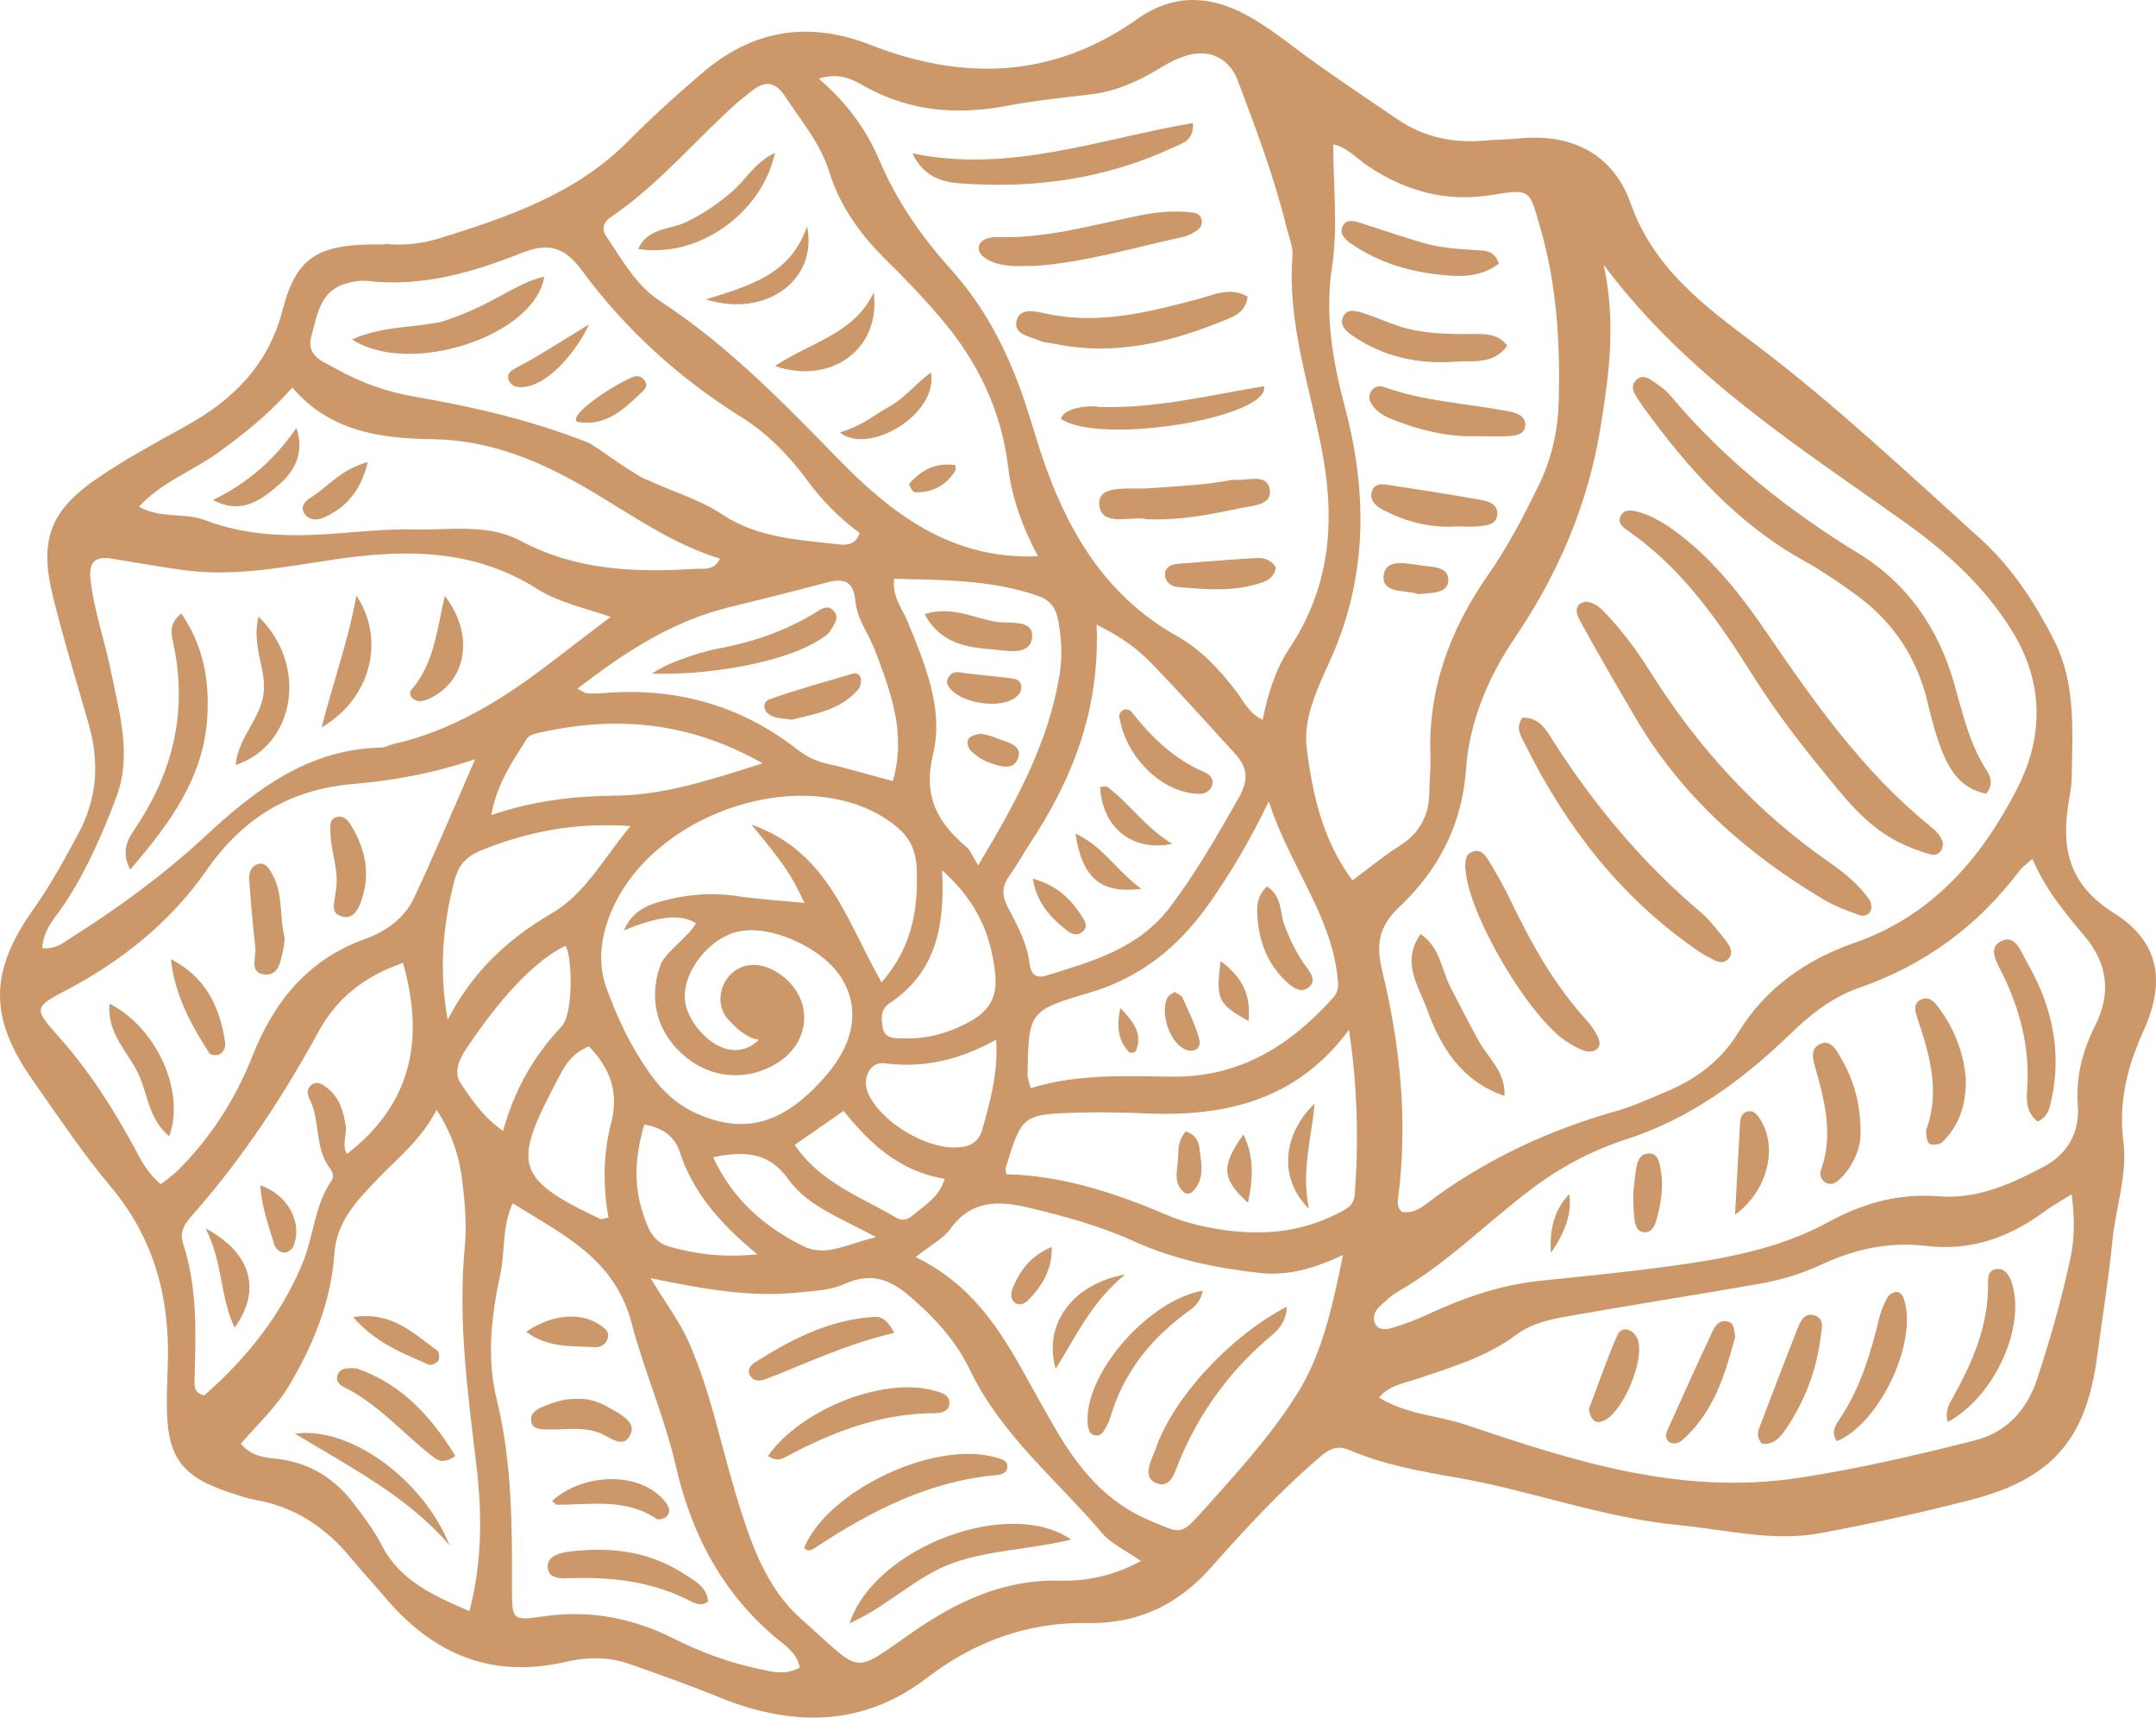 <?xml version="1.0" encoding="UTF-8"?> <svg xmlns="http://www.w3.org/2000/svg" width="118" height="94" viewBox="0 0 118 94" fill="none"><path d="M21.044 13.342C22.022 13.46 23.083 13.342 24.085 13.034C27.842 11.862 31.563 10.595 34.425 7.681C35.701 6.39 37.061 5.171 38.444 3.986C41.187 1.642 44.228 1.12 47.651 2.459C52.732 4.448 57.657 4.294 62.249 1.038C64.169 -0.324 66.161 -0.289 68.2 0.813C69.56 1.547 70.74 2.553 71.993 3.442C73.471 4.496 74.986 5.514 76.489 6.533C77.944 7.527 79.566 7.847 81.295 7.693C81.927 7.634 82.559 7.634 83.191 7.575C86.077 7.29 88.308 8.487 89.238 11.104C90.49 14.668 93.257 16.729 96.048 18.825C100.365 22.082 104.277 25.777 108.284 29.389C110.085 30.999 111.397 33.001 112.458 35.121C113.615 37.442 113.424 40 113.388 42.498C113.388 42.984 113.293 43.47 113.21 43.955C112.804 46.478 113.245 48.432 115.714 49.983C118.171 51.534 118.552 53.702 117.312 56.425C116.418 58.391 115.941 60.31 116.215 62.489C116.442 64.289 115.797 66.065 115.619 67.865C115.404 70.009 115.058 72.141 114.772 74.284C114.164 78.796 112.303 80.951 107.807 82.1C105.088 82.799 102.357 83.403 99.59 83.912C96.99 84.386 94.426 83.711 91.85 83.462C87.711 83.059 83.811 81.579 79.745 80.868C77.741 80.525 75.737 80.158 73.865 79.365C73.042 79.009 72.601 79.424 72.04 79.909C69.977 81.698 68.129 83.699 66.316 85.748C64.503 87.796 62.332 88.886 59.482 88.827C56.238 88.767 53.292 89.857 50.704 91.847C47.162 94.558 43.262 94.476 39.362 92.889C37.74 92.225 36.095 91.645 34.449 91.065C33.292 90.65 32.087 90.686 30.919 90.958C26.828 91.894 23.632 90.473 21.032 87.37C20.448 86.671 19.815 86.02 19.243 85.309C17.86 83.628 16.178 82.467 13.983 82.088C13.566 82.017 13.172 81.875 12.767 81.745C9.881 80.833 9.106 79.743 9.13 76.7C9.13 75.93 9.177 75.172 9.189 74.402C9.261 70.862 8.378 67.688 6.029 64.905C4.502 63.093 3.19 61.103 1.819 59.161C-0.614 55.703 -0.602 53.192 1.831 49.758C2.761 48.444 3.524 47.046 4.287 45.625C5.349 43.647 5.444 41.658 4.836 39.562C4.18 37.288 3.488 35.014 2.916 32.728C2.117 29.531 2.725 27.932 5.444 26.096C6.947 25.078 8.557 24.213 10.155 23.325C12.767 21.881 14.687 19.986 15.474 16.942C16.25 13.946 17.502 13.318 21.08 13.378L21.044 13.342ZM35.379 26.239C36.763 26.902 38.265 27.305 39.553 28.169C41.497 29.46 43.775 29.543 45.993 29.803C46.339 29.839 46.828 29.803 47.055 29.176C45.97 28.37 44.992 27.399 44.169 26.274C43.167 24.912 41.986 23.704 40.555 22.816C37.132 20.673 34.21 18.008 31.837 14.787C30.847 13.449 29.953 13.283 28.498 13.863C25.826 14.929 23.059 15.711 20.114 15.379C19.708 15.332 19.267 15.415 18.873 15.533C17.502 15.971 17.37 17.238 17.049 18.363C16.727 19.5 17.681 19.784 18.384 20.175C19.732 20.945 21.187 21.454 22.713 21.715C25.957 22.271 29.142 23.017 32.195 24.225C32.398 24.261 34.389 25.789 35.367 26.25L35.379 26.239ZM87.771 14.491C88.463 17.688 88.057 20.566 87.592 23.42C86.912 27.601 85.278 31.414 82.893 34.931C81.426 37.098 80.412 39.538 80.234 42.12C80.019 45.187 78.683 47.662 76.572 49.651C75.296 50.847 75.356 51.937 75.69 53.311C76.656 57.337 77.049 61.411 76.525 65.544C76.489 65.817 76.465 66.089 76.727 66.326C77.502 66.456 78.027 65.9 78.564 65.509C81.557 63.353 84.837 61.837 88.379 60.831C89.381 60.547 90.347 60.108 91.313 59.694C92.899 59.019 94.235 57.989 95.129 56.52C96.632 54.069 98.862 52.517 101.486 51.605C105.779 50.113 108.451 46.951 110.395 43.173C111.862 40.319 111.886 37.3 110.049 34.41C108.558 32.053 106.579 30.253 104.336 28.643C98.504 24.474 92.362 20.637 87.759 14.479L87.771 14.491ZM44.813 4.306C46.399 5.668 47.437 7.137 48.152 8.818C49.094 11.033 50.454 12.975 52.052 14.751C53.96 16.871 55.2 19.346 56.095 22.011C56.489 23.195 56.822 24.415 57.252 25.599C58.635 29.436 60.722 32.74 64.419 34.813C65.719 35.547 66.721 36.613 67.628 37.797C68.045 38.33 68.319 39.017 69.106 39.396C69.393 37.986 69.798 36.66 70.561 35.499C72.744 32.219 73.09 28.726 72.398 24.9C71.742 21.288 70.442 17.759 70.74 13.982C70.776 13.52 70.561 13.022 70.442 12.549C69.762 9.766 68.76 7.089 67.747 4.413C67.306 3.24 66.292 2.696 65.075 3.003C64.479 3.157 63.907 3.465 63.37 3.797C62.213 4.496 61.008 5.017 59.649 5.171C58.122 5.348 56.584 5.514 55.069 5.798C52.35 6.308 49.774 6.094 47.317 4.721C46.685 4.365 45.97 3.939 44.801 4.306H44.813ZM111.242 46.999C110.86 47.342 110.669 47.461 110.55 47.626C108.26 50.67 105.338 52.825 101.701 54.081C100.234 54.59 99.041 55.561 97.92 56.65C95.332 59.137 92.482 61.233 88.987 62.358C87.127 62.962 85.421 63.862 83.823 65.07C81.367 66.918 79.208 69.144 76.513 70.684C76.155 70.885 75.845 71.193 75.535 71.477C75.26 71.726 75.105 72.069 75.248 72.413C75.415 72.816 75.845 72.768 76.155 72.685C76.823 72.484 77.479 72.247 78.111 71.951C80.09 71.027 82.13 70.317 84.312 70.092C86.614 69.855 88.916 69.63 91.206 69.322C94.271 68.907 97.324 68.386 100.067 66.882C101.975 65.84 103.943 65.296 106.113 65.473C108.248 65.639 110.097 64.786 111.898 63.827C113.174 63.14 113.83 61.932 113.722 60.535C113.603 58.936 113.973 57.527 114.676 56.117C115.535 54.4 115.38 52.778 114.116 51.262C113.043 49.983 111.957 48.704 111.23 46.987L111.242 46.999ZM72.971 7.883C72.971 10.204 73.233 12.466 72.899 14.633C72.505 17.286 72.947 19.784 73.603 22.259C74.879 27.068 74.843 31.722 72.72 36.317C72.064 37.75 71.325 39.36 71.516 40.923C71.826 43.446 72.386 45.98 74.02 48.183C74.915 47.52 75.713 46.857 76.584 46.3C77.705 45.601 78.218 44.63 78.23 43.339C78.23 42.712 78.313 42.084 78.29 41.456C78.135 37.75 79.351 34.469 81.438 31.473C82.523 29.922 83.394 28.252 84.217 26.558C84.933 25.09 85.266 23.574 85.314 21.928C85.386 18.707 85.207 15.545 84.288 12.418C83.704 10.417 83.811 10.31 81.677 10.666C79.172 11.08 76.966 10.476 74.891 9.102C74.258 8.688 73.758 8.06 72.947 7.894L72.971 7.883ZM113.365 65.367C112.697 65.793 112.279 66.018 111.898 66.302C109.966 67.723 107.878 68.481 105.422 68.185C103.43 67.948 101.522 68.351 99.697 69.204C98.612 69.713 97.467 70.056 96.298 70.257C92.995 70.838 89.667 71.359 86.364 71.939C85.195 72.141 83.966 72.318 83 73.04C81.331 74.284 79.387 74.841 77.467 75.492C76.799 75.717 76.035 75.812 75.475 76.487C77.025 77.434 78.683 77.458 80.198 77.967C86.101 79.957 91.957 81.863 98.457 80.88C101.725 80.383 104.897 79.637 108.081 78.832C109.811 78.393 110.944 77.174 111.504 75.445C112.22 73.254 112.852 71.051 113.329 68.801C113.543 67.782 113.555 66.74 113.388 65.39L113.365 65.367ZM2.32 51.89C3.047 51.961 3.429 51.617 3.834 51.357C6.446 49.711 8.927 47.899 11.193 45.803C13.948 43.245 16.846 40.995 20.877 40.912C21.08 40.912 21.27 40.781 21.485 40.734C24.705 40.012 27.436 38.33 30.012 36.364C31.074 35.547 32.135 34.742 33.423 33.759C31.825 33.226 30.501 32.93 29.38 32.219C25.886 30.005 22.105 30.052 18.205 30.632C15.51 31.035 12.815 31.58 10.06 31.201C8.748 31.023 7.436 30.786 6.124 30.573C5.206 30.431 4.848 30.751 4.955 31.722C5.146 33.463 5.754 35.109 6.088 36.814C6.542 39.064 7.221 41.326 6.375 43.6C5.623 45.613 4.753 47.603 3.56 49.426C3.083 50.161 2.379 50.812 2.308 51.901L2.32 51.89ZM62.44 85.428C61.533 84.8 60.794 84.469 60.317 83.9C57.836 80.987 54.795 78.524 53.09 74.983C52.326 73.384 51.157 72.117 49.81 70.956C48.677 69.973 47.627 69.63 46.22 70.269C45.457 70.613 44.598 70.648 43.751 70.731C41.068 71.016 38.468 70.542 35.606 69.95C36.417 71.311 37.228 72.354 37.752 73.573C38.301 74.864 38.73 76.179 39.1 77.529C39.601 79.341 40.054 81.165 40.639 82.953C41.306 85.025 42.165 87.098 43.799 88.554C47.293 91.657 46.53 91.693 50.001 89.289C52.41 87.631 54.938 86.434 57.991 86.505C59.422 86.541 60.889 86.269 62.428 85.44L62.44 85.428ZM56.81 30.443C55.988 28.903 55.379 27.281 55.177 25.552C54.807 22.473 53.519 19.808 51.539 17.475C50.597 16.362 49.583 15.284 48.534 14.266C47.114 12.868 45.97 11.305 45.385 9.398C44.896 7.823 43.835 6.604 42.964 5.265C42.38 4.389 41.783 4.436 41.068 5.04C40.853 5.218 40.627 5.384 40.412 5.561C38.062 7.646 36.059 10.109 33.423 11.885C33.018 12.158 32.91 12.549 33.197 12.963C34.067 14.23 34.807 15.616 36.13 16.48C39.792 18.872 42.797 21.963 45.827 25.066C48.76 28.086 52.064 30.656 56.822 30.443H56.81ZM50.12 68.801C53.149 70.269 54.723 72.733 56.143 75.326C56.679 76.297 57.228 77.268 57.788 78.239C59.041 80.371 60.532 82.219 62.953 83.225C64.586 83.9 64.586 84.078 65.743 82.787C67.604 80.715 69.512 78.642 70.991 76.285C72.398 74.047 72.923 71.466 73.507 68.683C71.861 69.452 70.466 69.831 68.951 69.665C66.578 69.405 64.264 68.931 62.07 67.936C60.221 67.096 58.266 66.563 56.286 66.089C54.64 65.698 53.161 65.674 52.028 67.238C51.635 67.782 50.967 68.114 50.132 68.789L50.12 68.801ZM8.808 64.81C9.165 64.526 9.452 64.324 9.702 64.088C11.515 62.288 12.874 60.179 13.805 57.823C14.985 54.839 16.822 52.529 19.97 51.392C21.103 50.99 22.129 50.267 22.654 49.154C23.763 46.797 24.765 44.382 26.005 41.551C23.524 42.38 21.402 42.724 19.267 42.913C15.808 43.221 13.268 44.796 11.288 47.65C9.308 50.492 6.613 52.636 3.524 54.246C1.926 55.087 1.843 55.206 3.095 56.603C4.8 58.486 6.148 60.594 7.353 62.809C7.71 63.472 8.044 64.182 8.819 64.822L8.808 64.81ZM43.775 91.278C43.62 90.473 43.048 90.118 42.594 89.739C39.541 87.228 37.836 83.959 36.977 80.182C36.369 77.529 35.248 75.018 34.568 72.413C33.638 68.848 30.776 67.557 28.056 65.852C27.46 67.19 27.651 68.481 27.389 69.701C26.9 71.951 26.625 74.296 27.174 76.534C28.021 79.968 28.033 83.427 28.021 86.908C28.021 88.673 28.033 88.708 29.75 88.46C32.266 88.093 34.604 88.543 36.858 89.668C38.361 90.425 39.935 91.006 41.593 91.349C42.272 91.491 42.952 91.704 43.775 91.266V91.278ZM13.184 79.021C13.816 79.767 14.604 79.767 15.343 79.862C17.037 80.099 18.349 80.963 19.362 82.29C19.911 83.012 20.471 83.746 20.877 84.54C21.879 86.506 23.691 87.311 25.695 88.175C26.399 85.452 26.387 82.834 26.077 80.217C25.6 76.214 25.051 72.223 25.445 68.173C25.552 67.013 25.445 65.805 25.302 64.632C25.146 63.306 24.741 62.039 23.894 60.736C23.047 62.394 21.759 63.377 20.65 64.538C19.541 65.698 18.42 66.859 18.301 68.6C18.122 71.229 17.156 73.585 15.82 75.835C15.104 77.031 14.079 77.967 13.184 79.009V79.021ZM41.569 56.899C41.569 56.899 40.877 56.947 39.851 55.786C39.16 55.016 39.386 53.891 40.03 53.287C40.686 52.671 41.652 52.648 42.559 53.228C44.526 54.483 44.491 56.994 42.499 58.202C40.925 59.161 39.029 59.043 37.585 57.894C36.011 56.639 35.451 54.779 36.142 52.825C36.393 52.115 37.776 51.191 38.086 50.528C37.108 49.876 35.546 50.338 34.151 50.919C34.568 49.912 35.367 49.557 36.13 49.343C37.478 48.965 38.873 48.822 40.293 49.036C41.485 49.213 42.69 49.284 44.026 49.415C43.239 47.709 42.785 47.153 41.127 45.128C45.373 46.62 46.375 50.516 48.248 53.761C49.881 51.901 50.251 49.876 50.179 47.614C50.132 46.336 49.667 45.625 48.653 44.926C43.715 41.504 34.628 44.82 33.077 51.025C32.815 52.056 32.839 53.109 33.209 54.116C33.805 55.762 34.556 57.337 35.582 58.77C36.238 59.694 37.049 60.452 38.098 60.926C40.794 62.145 42.976 61.494 45.278 58.782C46.757 57.041 47.055 55.206 46.101 53.595C45.123 51.937 42.296 50.611 40.483 50.966C38.826 51.286 37.323 53.204 37.49 54.767C37.645 56.224 39.851 58.569 41.557 56.887L41.569 56.899ZM15.999 21.217C14.651 22.721 13.292 23.799 11.873 24.817C10.489 25.8 8.819 26.404 7.603 27.731C8.819 28.406 10.107 28.039 11.217 28.465C13.447 29.318 15.725 29.377 18.062 29.223C19.601 29.116 21.139 28.939 22.678 28.974C24.622 29.022 26.685 28.643 28.474 29.59C31.527 31.224 34.771 31.343 38.098 31.13C38.528 31.106 39.064 31.26 39.41 30.573C36.786 29.768 34.628 28.216 32.35 26.866C29.678 25.279 26.9 24.083 23.668 24.036C20.841 24 18.05 23.621 16.011 21.217H15.999ZM60.019 34.209C60.209 38.816 58.707 42.629 56.357 46.181C55.976 46.762 55.642 47.378 55.236 47.946C54.807 48.538 54.843 49.071 55.177 49.687C55.701 50.67 56.226 51.653 56.357 52.79C56.417 53.287 56.691 53.559 57.216 53.406C59.756 52.624 62.32 51.925 64.05 49.628C65.481 47.733 66.65 45.684 67.818 43.623C68.379 42.617 68.248 41.966 67.58 41.231C66.077 39.585 64.586 37.915 63.036 36.317C62.273 35.523 61.378 34.848 60.031 34.197L60.019 34.209ZM56.417 59.552C59.029 58.746 61.629 58.901 64.205 58.924C67.854 58.948 70.597 57.231 72.935 54.637C73.328 54.211 73.245 53.808 73.185 53.311C72.768 49.971 70.597 47.389 69.44 43.86C68.367 46.087 67.341 47.792 66.196 49.426C64.551 51.771 62.464 53.5 59.625 54.329C56.286 55.312 56.298 55.371 56.238 58.865C56.238 58.995 56.298 59.126 56.417 59.564V59.552ZM22.058 52.695C20.03 53.394 18.468 54.566 17.454 56.425C15.51 59.978 13.304 63.342 10.62 66.397C10.227 66.847 9.774 67.309 10.024 68.067C10.811 70.494 10.728 73.005 10.644 75.516C10.644 75.847 10.596 76.226 11.181 76.368C13.459 74.367 15.379 71.998 16.559 69.132C17.168 67.664 17.204 65.994 18.134 64.632C18.301 64.384 18.229 64.17 18.038 63.91C17.204 62.809 17.549 61.34 16.941 60.144C16.822 59.919 16.774 59.564 17.049 59.374C17.406 59.126 17.692 59.374 17.967 59.587C18.599 60.108 18.802 60.843 18.921 61.612C19.004 62.11 18.682 62.655 18.992 63.152C22.523 60.428 23.25 56.911 22.058 52.695ZM73.841 56.343C71.038 60.156 67.174 61.115 62.821 60.937C61.557 60.89 60.293 60.855 59.041 60.89C55.964 60.973 55.916 61.02 55.033 63.957C55.01 64.016 55.057 64.099 55.081 64.265C58.182 64.336 61.08 65.307 63.919 66.515C64.491 66.764 65.111 66.942 65.719 67.084C68.236 67.64 70.716 67.652 73.102 66.468C73.626 66.207 74.103 66.03 74.151 65.343C74.366 62.37 74.294 59.41 73.829 56.354L73.841 56.343ZM48.856 42.771C49.631 40.142 48.748 37.868 47.89 35.594C47.544 34.682 46.9 33.877 46.816 32.894C46.697 31.627 46.017 31.663 45.075 31.923C43.322 32.397 41.557 32.823 39.792 33.261C36.703 34.043 34.139 35.736 31.599 37.69C31.885 37.833 31.992 37.927 32.111 37.939C32.386 37.963 32.672 37.963 32.946 37.939C36.87 37.596 40.436 38.543 43.56 40.959C44.061 41.35 44.586 41.646 45.23 41.788C46.387 42.048 47.52 42.392 48.868 42.747L48.856 42.771ZM53.531 47.366C55.666 43.813 57.371 40.639 57.979 37.004C58.158 35.95 58.11 34.955 57.908 33.913C57.765 33.19 57.431 32.823 56.775 32.598C54.222 31.722 51.587 31.745 48.939 31.674C48.82 32.669 49.368 33.285 49.655 33.972C50.621 36.317 51.658 38.792 51.074 41.231C50.502 43.6 51.301 44.997 52.911 46.371C53.113 46.549 53.209 46.845 53.543 47.366H53.531ZM24.502 55.81C25.826 53.24 27.746 51.416 30.179 49.995C32.064 48.905 33.03 46.963 34.508 45.21C31.42 44.997 28.843 45.53 26.339 46.537C25.54 46.857 25.099 47.342 24.884 48.147C24.216 50.658 24.025 53.181 24.502 55.81ZM41.748 41.776C37.526 39.396 33.519 39.183 29.368 40.13C29.177 40.177 28.939 40.26 28.843 40.414C28.056 41.658 27.198 42.889 26.888 44.606C29.309 43.789 31.515 43.564 33.757 43.541C36.357 43.505 38.79 42.712 41.736 41.776H41.748ZM27.532 61.897C28.164 59.623 29.213 57.787 30.728 56.188C31.408 55.478 31.312 52.304 30.954 51.759C28.724 52.837 26.59 55.786 25.504 57.42C25.242 57.823 24.753 58.616 25.23 59.315C25.838 60.215 26.446 61.139 27.544 61.897H27.532ZM32.231 57.266C31.408 57.598 30.978 58.19 30.68 58.77C28.104 63.638 27.973 64.407 32.839 66.705C32.934 66.752 33.077 66.669 33.304 66.634C32.994 64.928 33.006 63.188 33.435 61.518C33.876 59.848 33.459 58.533 32.231 57.266ZM51.563 47.626C51.73 50.788 51.169 53.263 48.677 54.91C48.188 55.241 48.224 55.75 48.307 56.224C48.414 56.887 48.987 56.804 49.464 56.828C50.752 56.875 51.945 56.532 53.066 55.916C54.151 55.324 54.616 54.566 54.461 53.228C54.222 51.132 53.495 49.367 51.563 47.626ZM54.521 56.899C52.541 58 50.573 58.474 48.414 58.19C47.615 58.083 47.162 59.031 47.508 59.824C48.164 61.34 50.549 62.82 52.231 62.797C53.018 62.797 53.555 62.584 53.781 61.755C54.199 60.227 54.64 58.711 54.521 56.911V56.899ZM41.45 68.647C39.339 66.906 37.919 65.224 37.204 63.045C36.894 62.098 36.166 61.707 35.26 61.541C34.771 63.223 34.663 64.798 35.176 66.361C35.427 67.143 35.701 67.972 36.655 68.232C38.062 68.623 39.482 68.836 41.45 68.647ZM43.489 62.643C44.884 64.727 47.114 65.497 49.059 66.645C49.44 66.871 49.738 66.705 50.001 66.48C50.657 65.935 51.432 65.473 51.706 64.514C49.237 64.111 47.627 62.607 46.172 60.795C45.266 61.423 44.431 62.003 43.501 62.655L43.489 62.643ZM47.937 67.7C45.946 66.622 44.193 65.994 43.167 64.561C42.07 63.033 40.77 62.986 39.029 63.33C40.102 65.639 41.795 67.107 43.906 68.173C45.194 68.825 46.303 68.09 47.949 67.711L47.937 67.7Z" fill="#CC9769"></path><path d="M34.627 20.637C34.889 20.53 35.164 20.601 35.319 20.886C35.45 21.111 35.295 21.3 35.164 21.43C34.162 22.378 33.172 23.372 31.586 23.088C31.097 22.733 33.434 21.134 34.627 20.637Z" fill="#CC9769"></path><path d="M108.701 43.434C107.377 43.185 106.733 42.214 106.292 41.113C105.934 40.213 105.696 39.265 105.469 38.318C104.873 35.914 103.573 33.995 101.581 32.551C100.675 31.887 99.745 31.26 98.778 30.715C95.129 28.702 92.446 25.706 90.037 22.413C89.834 22.129 89.631 21.845 89.464 21.537C89.321 21.276 89.333 20.992 89.571 20.779C89.822 20.542 90.12 20.637 90.347 20.779C90.752 21.051 91.169 21.336 91.468 21.703C94.378 25.161 97.848 27.92 101.7 30.277C104.36 31.899 106.065 34.339 106.936 37.347C107.413 39.017 107.783 40.722 108.761 42.214C108.987 42.558 109.071 42.996 108.701 43.446V43.434Z" fill="#CC9769"></path><path d="M106.34 46.205C106.304 46.655 106.006 46.857 105.637 46.75C105.04 46.584 104.444 46.359 103.883 46.075C102.619 45.424 101.617 44.441 100.723 43.363C99.029 41.326 97.372 39.254 95.965 37.015C94.104 34.055 92.136 31.189 89.214 29.128C88.892 28.903 88.415 28.619 88.761 28.145C88.964 27.849 89.405 27.932 89.751 28.039C90.562 28.287 91.266 28.749 91.933 29.259C93.842 30.727 95.308 32.598 96.644 34.552C99.28 38.413 101.963 42.238 105.649 45.222C105.971 45.483 106.281 45.779 106.352 46.217L106.34 46.205Z" fill="#CC9769"></path><path d="M86.828 32.93C87.317 32.989 87.615 33.285 87.901 33.593C88.82 34.564 89.607 35.63 90.311 36.755C92.91 40.888 96.119 44.429 100.162 47.224C100.961 47.78 101.724 48.408 102.296 49.213C102.404 49.355 102.451 49.628 102.404 49.794C102.296 50.102 101.974 50.173 101.712 50.066C101.056 49.817 100.388 49.581 99.804 49.225C95.582 46.715 92.004 43.541 89.511 39.277C88.486 37.537 87.472 35.784 86.494 34.008C86.279 33.617 86.065 33.048 86.828 32.918V32.93Z" fill="#CC9769"></path><path d="M83.322 39.277C84.264 39.242 84.646 39.988 85.039 40.603C87.269 44.085 89.893 47.224 93.065 49.912C93.59 50.362 94.02 50.93 94.449 51.475C94.664 51.736 94.878 52.114 94.64 52.422C94.306 52.849 93.888 52.588 93.519 52.387C93.268 52.257 93.03 52.114 92.803 51.949C88.689 49.083 85.731 45.269 83.525 40.84C83.298 40.379 82.892 39.869 83.322 39.277Z" fill="#CC9769"></path><path d="M80.188 47.532C80.211 47.188 80.164 46.786 80.545 46.632C81.058 46.407 81.309 46.833 81.523 47.176C81.917 47.828 82.298 48.503 82.632 49.19C83.777 51.582 85.053 53.891 86.866 55.869C87.093 56.117 87.284 56.425 87.451 56.733C87.582 56.994 87.606 57.302 87.331 57.468C87.176 57.562 86.914 57.574 86.747 57.515C86.425 57.408 86.103 57.231 85.817 57.053C83.706 55.75 80.295 49.936 80.211 47.532H80.188Z" fill="#CC9769"></path><path d="M82.345 59.978C80.031 59.197 78.863 57.349 78.111 55.253C77.658 53.986 76.656 52.66 77.754 51.12C78.851 51.878 78.886 53.074 79.387 54.033C79.9 55.016 80.401 56.011 80.938 56.982C81.463 57.93 82.405 58.652 82.345 59.978Z" fill="#CC9769"></path><path d="M49.941 8.392C55.237 9.505 60.198 7.598 65.29 6.734C65.35 7.705 64.706 7.847 64.253 8.048C60.556 9.789 56.62 10.334 52.577 10.038C51.551 9.967 50.538 9.671 49.941 8.392Z" fill="#CC9769"></path><path d="M68.284 16.243C68.177 17.037 67.64 17.274 67.151 17.475C64.146 18.718 61.057 19.5 57.766 18.825C57.491 18.766 57.193 18.766 56.943 18.659C56.394 18.422 55.476 18.316 55.631 17.581C55.798 16.8 56.704 17.049 57.265 17.167C60.115 17.783 62.81 17.096 65.517 16.385C66.412 16.148 67.33 15.675 68.272 16.231L68.284 16.243Z" fill="#CC9769"></path><path d="M56.455 14.55C55.62 14.574 54.773 14.621 54.01 14.183C53.747 14.029 53.544 13.816 53.568 13.543C53.592 13.259 53.843 13.082 54.129 13.022C54.26 12.999 54.403 12.963 54.546 12.975C57.23 13.07 59.782 12.312 62.382 11.791C63.276 11.613 64.171 11.518 65.089 11.613C65.351 11.637 65.662 11.649 65.757 11.992C65.864 12.43 65.542 12.608 65.244 12.774C65.065 12.88 64.862 12.94 64.66 12.987C61.941 13.579 59.269 14.396 56.466 14.562L56.455 14.55Z" fill="#CC9769"></path><path d="M69.178 21.134C69.571 22.828 60.257 24.403 58.062 22.922C58.253 22.271 59.756 22.165 60.138 22.271C63.155 22.366 65.791 21.715 69.178 21.134Z" fill="#CC9769"></path><path d="M62.785 28.418C61.986 28.192 60.233 28.915 60.162 27.577C60.102 26.487 61.867 26.795 62.845 26.724C64.24 26.617 65.648 26.57 67.031 26.333C67.234 26.298 67.448 26.238 67.651 26.262C68.307 26.309 69.321 25.907 69.488 26.748C69.667 27.648 68.594 27.66 67.985 27.79C66.339 28.133 64.694 28.489 62.785 28.418Z" fill="#CC9769"></path><path d="M69.821 31.094C69.75 31.473 69.523 31.71 69.177 31.84C67.627 32.408 66.041 32.266 64.455 32.124C64.097 32.089 63.775 31.852 63.763 31.473C63.739 31.07 64.073 30.881 64.455 30.857C65.91 30.739 67.365 30.62 68.82 30.537C69.249 30.514 69.631 30.691 69.845 31.094H69.821Z" fill="#CC9769"></path><path d="M111.53 61.388C110.814 60.819 110.922 60.073 110.957 59.41C111.077 57.266 110.552 55.277 109.634 53.37C109.335 52.754 108.763 51.925 109.49 51.523C110.301 51.073 110.623 52.127 110.934 52.66C112.305 55.028 112.878 57.562 112.257 60.274C112.162 60.677 112.102 61.103 111.53 61.376V61.388Z" fill="#CC9769"></path><path d="M107.591 58.936C107.627 60.559 107.186 61.624 106.315 62.501C106.196 62.619 105.945 62.655 105.755 62.643C105.504 62.631 105.468 62.382 105.445 62.193C105.421 62.063 105.397 61.909 105.445 61.778C106.196 59.682 105.6 57.705 104.944 55.727C104.824 55.36 104.657 54.862 105.218 54.673C105.6 54.542 105.874 54.839 106.077 55.111C107.031 56.355 107.484 57.776 107.579 58.936H107.591Z" fill="#CC9769"></path><path d="M101.831 61.873C101.866 62.678 101.544 63.709 100.686 64.538C100.483 64.739 100.22 64.881 99.934 64.727C99.648 64.573 99.576 64.277 99.672 64.017C100.364 62.051 99.851 60.18 99.314 58.297C99.195 57.894 99.123 57.408 99.553 57.172C100.149 56.84 100.459 57.397 100.686 57.776C101.365 58.924 101.807 60.156 101.831 61.873Z" fill="#CC9769"></path><path d="M94.961 66.492C95.068 64.62 95.14 63.057 95.235 61.482C95.247 61.233 95.307 60.914 95.629 60.831C95.951 60.748 96.142 60.961 96.297 61.198C97.31 62.69 96.821 65.118 94.961 66.48V66.492Z" fill="#CC9769"></path><path d="M89.383 65.402C89.43 64.94 89.466 64.384 89.574 63.839C89.633 63.507 89.788 63.152 90.206 63.128C90.659 63.093 90.778 63.46 90.85 63.803C91.088 64.846 90.921 65.876 90.623 66.882C90.54 67.143 90.361 67.427 90.063 67.439C89.633 67.451 89.502 67.096 89.454 66.74C89.407 66.326 89.407 65.911 89.383 65.402Z" fill="#CC9769"></path><path d="M84.883 68.564C84.788 67.214 85.122 66.144 85.885 65.355C86.044 66.31 85.71 67.38 84.883 68.564Z" fill="#CC9769"></path><path d="M80.844 23.87C79.281 23.929 77.802 23.562 76.359 23.017C75.894 22.84 75.465 22.639 75.155 22.236C74.976 22.011 74.868 21.727 75.012 21.466C75.143 21.206 75.453 21.075 75.715 21.17C77.957 21.987 80.343 22.07 82.656 22.532C83.062 22.615 83.527 22.804 83.479 23.302C83.431 23.811 82.907 23.846 82.501 23.87C81.953 23.906 81.392 23.87 80.832 23.87H80.844Z" fill="#CC9769"></path><path d="M82.498 18.908C81.771 19.974 80.59 19.725 79.624 19.796C77.632 19.938 75.712 19.536 74.031 18.375C73.685 18.138 73.303 17.807 73.506 17.345C73.72 16.859 74.221 17.013 74.603 17.132C75.271 17.345 75.915 17.641 76.571 17.854C77.859 18.269 79.195 18.292 80.53 18.28C81.21 18.28 81.95 18.221 82.486 18.908H82.498Z" fill="#CC9769"></path><path d="M82.048 14.42C80.963 15.249 79.758 15.142 78.602 15.012C76.932 14.811 75.346 14.301 73.938 13.33C73.593 13.094 73.247 12.75 73.521 12.312C73.724 11.98 74.141 12.099 74.475 12.205C75.596 12.561 76.717 12.951 77.85 13.283C78.852 13.579 79.901 13.638 80.939 13.697C81.345 13.721 81.798 13.733 82.036 14.432L82.048 14.42Z" fill="#CC9769"></path><path d="M79.565 28.82C78.205 28.88 76.917 28.536 75.725 27.92C75.355 27.731 74.961 27.423 75.069 26.949C75.2 26.404 75.689 26.487 76.106 26.558C77.692 26.807 79.291 27.044 80.877 27.328C81.342 27.411 81.974 27.518 81.95 28.133C81.926 28.737 81.306 28.773 80.829 28.808C80.412 28.844 79.982 28.808 79.565 28.808V28.82Z" fill="#CC9769"></path><path d="M77.61 32.515C76.99 32.267 75.654 32.515 75.725 31.544C75.797 30.502 77.037 30.857 77.824 30.952C78.409 31.023 79.327 31.023 79.267 31.793C79.22 32.492 78.337 32.444 77.61 32.515Z" fill="#CC9769"></path><path d="M100.542 78.867C100.22 78.452 100.411 78.062 100.638 77.73C101.794 76.037 102.367 74.13 102.844 72.176C102.939 71.773 103.094 71.394 103.285 71.027C103.369 70.873 103.583 70.731 103.762 70.707C103.965 70.684 104.12 70.849 104.192 71.063C105.003 73.384 102.892 77.896 100.542 78.867Z" fill="#CC9769"></path><path d="M106.602 77.837C106.435 77.197 106.685 76.842 106.876 76.498C107.961 74.544 108.844 72.531 108.808 70.222C108.808 69.902 108.808 69.488 109.297 69.452C109.714 69.416 109.893 69.724 110.048 70.032C110.108 70.151 110.132 70.293 110.168 70.423C110.8 72.839 109.058 76.522 106.59 77.825L106.602 77.837Z" fill="#CC9769"></path><path d="M96.417 78.986C96.214 78.761 96.167 78.488 96.262 78.216C96.954 76.392 97.646 74.568 98.361 72.757C98.504 72.389 98.707 71.88 99.196 71.963C99.9 72.082 99.709 72.709 99.649 73.147C99.423 74.971 98.79 76.665 97.753 78.192C97.443 78.642 97.085 79.116 96.405 78.998L96.417 78.986Z" fill="#CC9769"></path><path d="M94.963 73.183C94.426 75.172 93.818 77.292 92.041 78.844C91.91 78.962 91.624 79.033 91.469 78.974C91.159 78.867 91.135 78.548 91.254 78.287C92.077 76.451 92.9 74.628 93.758 72.804C93.902 72.496 94.152 72.212 94.581 72.33C94.927 72.425 94.891 72.733 94.975 73.171L94.963 73.183Z" fill="#CC9769"></path><path d="M86.961 77.126C87.438 75.871 87.915 74.45 88.523 73.064C88.738 72.555 89.382 72.709 89.621 73.277C90.074 74.355 88.809 77.363 87.724 77.777C87.319 77.931 87.08 77.742 86.961 77.126Z" fill="#CC9769"></path><path d="M7.128 47.603C6.555 46.49 7.08 45.815 7.474 45.222C9.537 42.108 10.276 38.78 9.465 35.109C9.37 34.682 9.239 34.15 9.918 33.569C11.123 35.31 11.457 37.193 11.35 39.171C11.171 42.534 9.31 45.045 7.128 47.591V47.603Z" fill="#CC9769"></path><path d="M14.151 33.747C16.882 36.411 16.166 40.769 12.898 41.871C13.03 40.39 14.198 39.395 14.413 38.057C14.64 36.672 13.733 35.369 14.151 33.747Z" fill="#CC9769"></path><path d="M19.506 32.598C21.116 35.014 20.293 38.247 17.598 39.81C18.277 37.205 19.088 34.955 19.506 32.598Z" fill="#CC9769"></path><path d="M24.346 32.61C26.015 34.789 25.515 37.311 23.475 38.247C23.213 38.365 22.951 38.436 22.688 38.294C22.473 38.188 22.378 37.904 22.497 37.773C23.785 36.305 23.916 34.422 24.346 32.61Z" fill="#CC9769"></path><path d="M46.492 88.85C47.888 84.634 55.27 81.922 58.621 84.255C56.415 84.8 54.244 84.812 52.205 85.522C50.166 86.233 48.663 87.867 46.48 88.85H46.492Z" fill="#CC9769"></path><path d="M44.016 84.694C45.339 81.532 51.231 78.772 54.547 79.779C54.797 79.85 55.119 79.897 55.131 80.241C55.143 80.608 54.821 80.703 54.558 80.726C50.814 81.058 47.629 82.716 44.576 84.729C44.421 84.824 44.194 84.954 44.016 84.706V84.694Z" fill="#CC9769"></path><path d="M42.023 79.696C43.824 77.115 48.392 75.326 51.135 76.108C51.517 76.215 52.018 76.333 51.958 76.854C51.91 77.269 51.481 77.34 51.135 77.34C48.165 77.351 45.518 78.382 42.966 79.755C42.715 79.886 42.441 79.957 42.035 79.684L42.023 79.696Z" fill="#CC9769"></path><path d="M48.952 72.946C46.4 73.526 44.218 74.58 41.964 75.457C41.642 75.587 41.272 75.646 41.045 75.267C40.866 74.959 41.093 74.71 41.307 74.568C43.323 73.289 45.41 72.212 47.867 72.07C48.225 72.046 48.547 72.2 48.94 72.934L48.952 72.946Z" fill="#CC9769"></path><path d="M42.415 8.368C41.688 11.696 38.206 14.147 34.926 13.626C35.439 12.477 36.631 12.572 37.49 12.181C38.456 11.732 39.303 11.151 40.09 10.464C40.853 9.801 41.354 8.842 42.415 8.368Z" fill="#CC9769"></path><path d="M47.817 16.007C48.234 19.086 45.491 21.087 42.414 20.033C44.358 18.731 46.767 18.269 47.817 16.007Z" fill="#CC9769"></path><path d="M38.637 16.386C41.093 15.616 43.3 15 44.17 12.371C44.791 15.355 41.869 17.416 38.637 16.386Z" fill="#CC9769"></path><path d="M45.957 23.669C47.281 23.266 47.782 22.733 48.664 22.259C49.547 21.774 50.131 20.968 50.954 20.388C51.36 22.686 47.531 24.936 45.969 23.669H45.957Z" fill="#CC9769"></path><path d="M52.29 25.457C52.29 25.623 52.314 25.706 52.29 25.753C51.777 26.57 51.026 26.985 50.06 26.937C49.952 26.937 49.726 26.523 49.762 26.475C50.429 25.706 51.24 25.303 52.29 25.457Z" fill="#CC9769"></path><path d="M70.43 71.513C70.383 72.543 69.751 72.946 69.262 73.372C67.186 75.196 65.636 77.363 64.563 79.909C64.324 80.478 64.098 81.543 63.251 81.153C62.488 80.809 63.024 79.921 63.251 79.293C64.205 76.51 67.318 73.123 70.43 71.513Z" fill="#CC9769"></path><path d="M65.829 70.649C65.674 71.371 65.22 71.632 64.85 71.904C62.895 73.372 61.464 75.196 60.772 77.565C60.7 77.825 60.557 78.074 60.414 78.311C60.307 78.488 60.14 78.607 59.901 78.548C59.651 78.488 59.603 78.287 59.555 78.086C59.52 77.955 59.52 77.813 59.52 77.671C59.52 74.983 62.919 71.134 65.84 70.637L65.829 70.649Z" fill="#CC9769"></path><path d="M61.579 69.748C59.707 71.288 58.932 73.088 57.775 74.911C57.095 72.496 58.657 70.281 61.579 69.748Z" fill="#CC9769"></path><path d="M57.562 68.244C57.597 69.44 57.061 70.34 56.297 71.134C56.095 71.335 55.82 71.477 55.57 71.311C55.319 71.146 55.307 70.838 55.403 70.565C55.796 69.535 56.44 68.706 57.562 68.244Z" fill="#CC9769"></path><path d="M6.006 54.933C8.558 56.236 10.156 59.718 9.262 62.181C8.058 61.198 8.093 59.694 7.461 58.545C6.853 57.432 5.851 56.437 5.994 54.933H6.006Z" fill="#CC9769"></path><path d="M15.583 51.285C15.559 51.522 15.559 51.724 15.512 51.925C15.368 52.529 15.297 53.37 14.534 53.334C13.591 53.287 14.045 52.387 13.973 51.842C13.83 50.599 13.723 49.355 13.639 48.112C13.615 47.756 13.758 47.366 14.14 47.283C14.534 47.188 14.736 47.543 14.903 47.851C15.512 48.929 15.285 50.172 15.571 51.285H15.583Z" fill="#CC9769"></path><path d="M9.355 52.494C11.276 53.488 12.027 55.111 12.313 56.994C12.361 57.266 12.277 57.574 12.015 57.704C11.872 57.775 11.526 57.752 11.466 57.645C10.429 56.058 9.558 54.412 9.355 52.494Z" fill="#CC9769"></path><path d="M18.395 48.657C18.549 47.603 18.108 46.596 18.084 45.566C18.084 45.234 18.001 44.82 18.442 44.713C18.86 44.607 19.074 44.95 19.253 45.234C20.04 46.549 20.291 47.958 19.73 49.415C19.563 49.865 19.265 50.35 18.645 50.137C18.12 49.959 18.287 49.474 18.335 49.071C18.347 48.929 18.371 48.799 18.395 48.657Z" fill="#CC9769"></path><path d="M38.767 87.642C38.421 87.903 38.099 87.784 37.777 87.619C35.809 86.6 33.686 86.316 31.492 86.363C30.919 86.363 30.001 86.529 29.977 85.747C29.953 85.072 30.836 84.942 31.444 84.883C33.579 84.658 35.63 84.954 37.455 86.15C38.015 86.517 38.683 86.837 38.755 87.642H38.767Z" fill="#CC9769"></path><path d="M31.479 76.558C32.123 76.51 32.731 76.688 33.279 77.008C33.864 77.351 34.794 77.766 34.532 78.441C34.162 79.4 33.351 78.607 32.779 78.405C31.812 78.05 30.846 78.275 29.88 78.228C29.535 78.216 29.129 78.204 29.07 77.766C29.01 77.363 29.344 77.138 29.666 77.008C30.238 76.771 30.834 76.546 31.479 76.558Z" fill="#CC9769"></path><path d="M30.215 82.147C31.956 80.572 34.997 80.549 36.321 82.088C36.536 82.337 36.786 82.657 36.488 82.988C36.381 83.107 36.047 83.201 35.939 83.13C34.246 81.97 32.338 82.361 30.489 82.349C30.394 82.349 30.31 82.207 30.215 82.136V82.147Z" fill="#CC9769"></path><path d="M28.797 72.886C30.3 71.856 31.957 71.797 32.995 72.626C33.15 72.756 33.317 72.886 33.281 73.135C33.221 73.573 32.876 73.751 32.542 73.727C31.313 73.644 30.025 73.798 28.797 72.886Z" fill="#CC9769"></path><path d="M19.266 18.576C20.983 17.819 22.629 17.949 24.179 17.605C26.958 16.729 28.198 15.486 29.785 15.142C29.296 18.375 22.438 20.637 19.266 18.576Z" fill="#CC9769"></path><path d="M32.23 17.771C31.586 19.157 30.191 20.85 28.927 21.134C28.533 21.229 28.044 21.253 27.854 20.815C27.675 20.412 28.068 20.223 28.366 20.069C29.297 19.595 30.537 18.79 32.23 17.759V17.771Z" fill="#CC9769"></path><path d="M24.919 79.684C24.227 80.181 23.881 79.885 23.571 79.625C21.997 78.381 20.661 76.818 18.813 75.906C18.586 75.8 18.348 75.575 18.479 75.231C18.598 74.923 18.872 74.888 19.159 74.876C19.302 74.876 19.445 74.876 19.576 74.912C22.033 75.776 23.607 77.552 24.919 79.672V79.684Z" fill="#CC9769"></path><path d="M24.608 84.575C22.366 81.958 19.337 80.383 16.141 78.464C19.158 78.026 23.189 81.01 24.608 84.575Z" fill="#CC9769"></path><path d="M19.328 72.081C21.451 71.749 22.632 72.981 23.932 73.917C24.039 74 24.075 74.331 23.991 74.462C23.908 74.604 23.598 74.746 23.466 74.686C22.047 74.059 20.556 73.502 19.328 72.081Z" fill="#CC9769"></path><path d="M11.656 27.363C13.648 26.404 15.103 25.042 16.224 23.42C16.665 24.746 16.164 25.753 15.27 26.523C14.292 27.363 13.219 28.192 11.656 27.363Z" fill="#CC9769"></path><path d="M20.125 25.303C19.72 26.937 18.909 27.778 17.752 28.311C17.382 28.488 16.893 28.5 16.643 28.074C16.428 27.707 16.703 27.423 17.001 27.233C17.919 26.677 18.599 25.717 20.113 25.291L20.125 25.303Z" fill="#CC9769"></path><path d="M61.26 39.278C61.2 38.922 61.629 38.674 61.892 38.922C61.892 38.922 61.916 38.946 61.927 38.958C63.013 40.331 64.241 41.539 65.899 42.25C66.221 42.38 66.495 42.653 66.304 43.067C66.125 43.434 65.768 43.47 65.41 43.434C63.502 43.28 61.629 41.409 61.271 39.278H61.26Z" fill="#CC9769"></path><path d="M64.159 46.181C61.916 46.643 60.318 45.234 60.211 43.067C60.342 43.067 60.521 43.008 60.605 43.067C61.821 43.967 62.656 45.27 64.159 46.181Z" fill="#CC9769"></path><path d="M62.465 48.645C60.211 48.929 59.233 48.029 58.863 45.625C60.354 46.3 61.082 47.626 62.465 48.645Z" fill="#CC9769"></path><path d="M56.523 48.088C57.895 48.467 58.599 49.213 59.183 50.102C59.362 50.374 59.612 50.717 59.219 51.014C58.968 51.203 58.67 51.144 58.444 50.966C57.585 50.279 56.786 49.545 56.523 48.1V48.088Z" fill="#CC9769"></path><path d="M69.347 48.515C70.194 49.071 70.038 49.924 70.289 50.611C70.611 51.452 70.993 52.257 71.541 52.979C71.804 53.323 72.03 53.737 71.601 54.057C71.207 54.353 70.778 54.057 70.492 53.808C69.347 52.778 68.858 51.452 68.81 49.948C68.798 49.462 68.846 48.988 69.347 48.515Z" fill="#CC9769"></path><path d="M64.278 54.282C64.421 54.377 64.647 54.459 64.719 54.602C65.053 55.348 65.434 56.094 65.637 56.887C65.768 57.396 65.339 57.633 64.862 57.432C64.003 57.065 63.455 55.348 63.92 54.566C63.979 54.459 64.134 54.4 64.278 54.294V54.282Z" fill="#CC9769"></path><path d="M68.331 55.88C66.649 54.933 66.542 54.696 66.804 52.6C67.973 53.453 68.486 54.447 68.331 55.88Z" fill="#CC9769"></path><path d="M61.319 55.17C62.13 55.999 62.524 56.638 62.166 57.527C62.142 57.598 61.856 57.645 61.809 57.598C61.26 57.005 61.069 56.319 61.319 55.17Z" fill="#CC9769"></path><path d="M11.254 67.226C13.806 68.599 14.295 70.636 12.84 72.661C12.029 70.956 12.22 69.144 11.254 67.226Z" fill="#CC9769"></path><path d="M14.246 64.869C15.796 65.402 16.584 66.965 16.047 68.221C15.987 68.374 15.761 68.54 15.594 68.552C15.307 68.552 15.069 68.339 14.997 68.067C14.687 67.036 14.318 66.018 14.246 64.869Z" fill="#CC9769"></path><path d="M71.946 60.404C71.803 62.228 71.206 63.993 71.636 66.148C69.978 64.525 70.181 62.098 71.946 60.404Z" fill="#CC9769"></path><path d="M68.306 65.828C66.863 64.525 66.816 63.815 68.056 62.086C68.664 63.353 68.569 64.537 68.306 65.828Z" fill="#CC9769"></path><path d="M64.907 61.92C65.694 62.193 65.635 62.82 65.706 63.318C65.814 63.993 65.814 64.703 65.241 65.248C65.17 65.319 64.943 65.355 64.86 65.296C64.18 64.786 64.442 64.064 64.478 63.413C64.502 62.939 64.454 62.441 64.895 61.92H64.907Z" fill="#CC9769"></path><path d="M35.688 36.862C36.833 36.08 38.836 35.583 39.23 35.512C41.162 35.156 42.986 34.541 44.656 33.51C44.954 33.321 45.288 33.096 45.587 33.392C45.98 33.759 45.682 34.138 45.467 34.481C45.396 34.6 45.3 34.718 45.193 34.789C43.094 36.352 38.359 36.98 35.676 36.862H35.688Z" fill="#CC9769"></path><path d="M43.309 39.384C42.903 39.313 42.533 39.325 42.235 39.183C41.77 38.958 41.663 38.425 42.152 38.259C43.642 37.726 45.169 37.312 46.696 36.862C46.922 36.802 47.113 36.98 47.125 37.193C47.137 37.383 47.077 37.62 46.958 37.75C45.98 38.875 44.596 39.064 43.309 39.396V39.384Z" fill="#CC9769"></path><path d="M50.609 33.605C52.148 33.131 53.364 33.877 54.617 34.043C55.284 34.126 56.572 33.901 56.489 34.86C56.394 35.914 55.153 35.606 54.378 35.547C52.947 35.429 51.48 35.251 50.609 33.605Z" fill="#CC9769"></path><path d="M52.661 36.826C53.734 36.944 54.497 37.027 55.261 37.11C55.535 37.146 55.821 37.169 55.893 37.513C55.952 37.833 55.75 38.058 55.523 38.212C54.664 38.792 52.685 38.496 52.017 37.702C51.886 37.548 51.766 37.371 51.874 37.134C52.124 36.625 52.577 36.826 52.661 36.814V36.826Z" fill="#CC9769"></path><path d="M53.708 40.154C53.935 40.213 54.281 40.272 54.591 40.414C55.127 40.639 56.046 40.77 55.688 41.575C55.39 42.226 54.579 41.895 54.006 41.681C53.696 41.563 53.41 41.338 53.16 41.113C53.028 40.995 52.933 40.758 52.957 40.592C53.005 40.272 53.315 40.225 53.708 40.154Z" fill="#CC9769"></path></svg> 